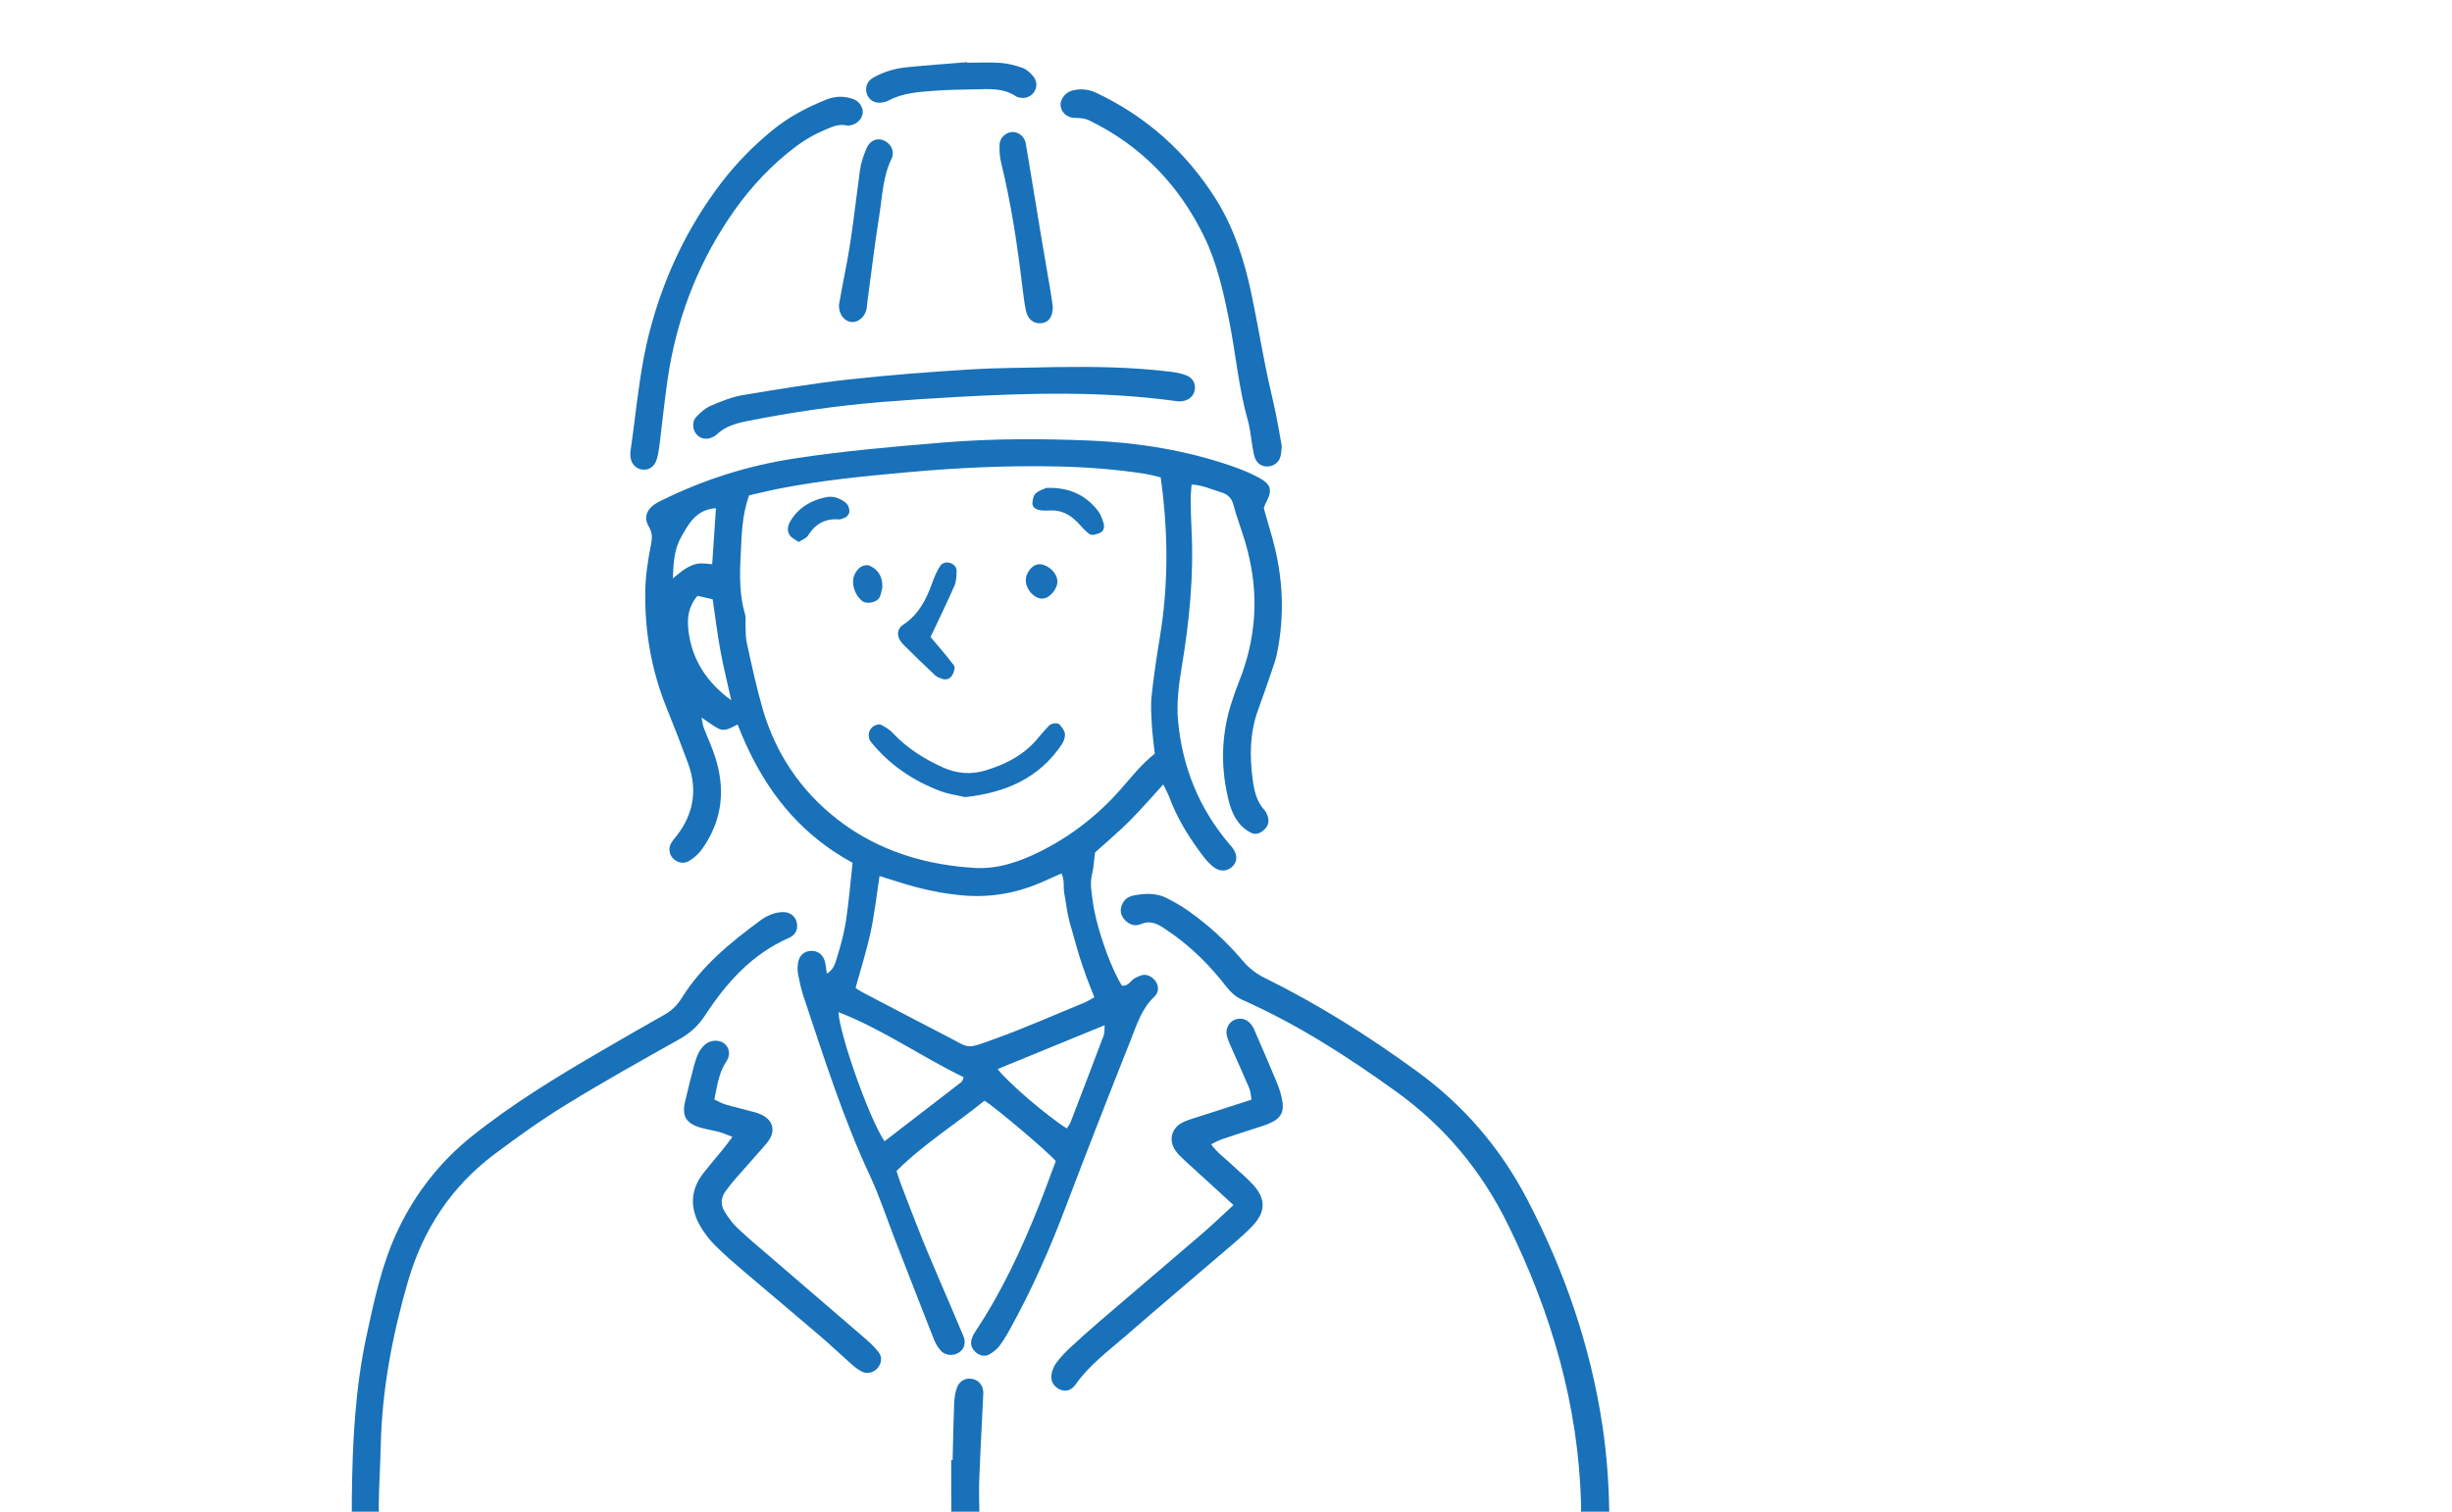 <?xml version="1.0" encoding="UTF-8"?><svg id="b" xmlns="http://www.w3.org/2000/svg" width="120" height="74" viewBox="0 0 120 74"><defs><style>.d{fill:none;}.e{fill:#1871b9;}</style></defs><g id="c"><g><rect class="d" width="120" height="74"/><g><path class="e" d="M62.468,52.94c-.355-.847-.722-1.69-1.087-2.536-.024-.057-.056-.109-.086-.162-.198-.33-.538-.457-.864-.327-.309,.124-.485,.488-.378,.835,.072,.233,.177,.456,.275,.681,.272,.618,.555,1.231,.816,1.852,.066,.156,.066,.338,.104,.548-.891,.286-1.735,.558-2.578,.831-.262,.088-.533,.156-.779,.276-.562,.272-.718,.88-.362,1.388,.122,.175,.28,.324,.437,.47,.405,.377,.818,.743,1.226,1.116,.362,.329,.72,.662,1.173,1.079-.562,.514-1.024,.961-1.511,1.382-1.675,1.44-3.362,2.871-5.039,4.31-.512,.44-1.016,.891-1.509,1.352-.224,.208-.429,.441-.613,.684-.106,.142-.182,.321-.221,.496-.079,.343,.059,.617,.345,.777,.277,.151,.592,.108,.811-.206,.664-.946,1.579-1.626,2.436-2.368,1.762-1.531,3.546-3.036,5.316-4.555,.326-.28,.651-.566,.942-.879,.615-.661,.629-1.288,.031-1.96-.327-.364-.714-.675-1.069-1.012-.33-.316-.712-.579-1.013-.997,.192-.09,.345-.184,.51-.24,.551-.189,1.106-.366,1.66-.545,.205-.068,.413-.126,.611-.206,.658-.267,.832-.593,.672-1.299-.059-.267-.152-.531-.258-.784Z"/><path class="e" d="M41.54,18.574c-1.736,.197-3.461,.478-5.185,.768-.536,.091-1.061,.303-1.565,.519-.271,.115-.514,.332-.72,.551-.213,.225-.178,.625,.014,.848,.207,.24,.536,.285,.835,.116,.053-.03,.107-.063,.152-.104,.418-.402,.955-.551,1.495-.658,2.197-.44,4.412-.761,6.646-.94,1.194-.096,2.387-.175,3.581-.24,3.588-.198,7.174-.295,10.749,.198,.061,.01,.123,.016,.184,.016,.381,.004,.683-.219,.742-.548,.058-.311-.086-.603-.419-.73-.253-.099-.53-.143-.802-.177-1.863-.226-3.733-.25-5.607-.223-1.411,.037-2.824,.031-4.233,.119-1.959,.122-3.919,.27-5.868,.488Z"/><path class="e" d="M52.605,5.771c.248,.005,.474,.011,.706,.126,2.549,1.243,4.405,3.173,5.633,5.713,.618,1.282,.923,2.658,1.202,4.042,.331,1.648,.47,3.333,.93,4.959,.117,.411,.146,.844,.221,1.267,.031,.179,.058,.364,.12,.535,.058,.163,.16,.279,.291,.349,.091,.048,.198,.073,.314,.073,.013,0,.024-.002,.037-.002,.282-.017,.53-.202,.605-.482,.04-.146,.042-.303,.067-.505-.091-.497-.179-1.039-.291-1.58-.155-.749-.341-1.49-.491-2.24-.246-1.229-.458-2.467-.717-3.695-.344-1.627-.854-3.202-1.749-4.617-1.447-2.281-3.388-4.015-5.842-5.174-.384-.178-.765-.21-1.162-.108-.139,.035-.264,.112-.362,.213-.078,.081-.139,.177-.174,.273-.032,.085-.045,.171-.037,.254,.03,.323,.304,.594,.701,.602Z"/><path class="e" d="M49.591,6.462c-.322-.02-.658,.258-.672,.615-.013,.301,.008,.613,.08,.905,.495,2.023,.8,4.074,1.045,6.138,.043,.364,.091,.727,.165,1.086,.09,.437,.391,.661,.775,.612,.343-.045,.539-.309,.539-.805-.029-.199-.062-.472-.109-.744-.168-.992-.342-1.985-.507-2.978-.237-1.417-.462-2.833-.701-4.248-.054-.33-.32-.566-.615-.581Z"/><path class="e" d="M42.397,15.178c.031-.116,.032-.241,.048-.363,.194-1.422,.36-2.85,.587-4.269,.149-.929,.171-1.885,.595-2.765,.178-.371-.017-.75-.377-.907-.304-.137-.666-.011-.829,.361-.158,.358-.288,.743-.339,1.131-.227,1.664-.394,3.337-.731,4.985-.112,.539-.2,1.082-.293,1.581-.008,.456,.259,.796,.616,.833,.307,.027,.629-.229,.723-.588Z"/><path class="e" d="M42.596,4.865c.094,.087,.213,.14,.347,.157,.109,.014,.229,.003,.354-.031,.057-.018,.12-.031,.173-.061,.695-.378,1.463-.428,2.223-.484,.672-.053,1.346-.057,2.02-.073,.703-.017,1.415-.076,2.039,.362,.024,.014,.056,.02,.086,.028,.288,.083,.574-.002,.741-.221,.01-.013,.019-.025,.026-.037,.064-.095,.102-.195,.112-.3,.018-.169-.038-.346-.176-.501-.139-.156-.31-.315-.501-.382-.341-.12-.704-.216-1.064-.242-.547-.039-1.099-.01-1.651-.01,0-.009-.002-.019-.003-.026-.974,.08-1.95,.15-2.925,.245-.583,.056-1.141,.223-1.653,.507-.336,.186-.44,.546-.294,.866,.037,.081,.088,.151,.149,.204Z"/><path class="e" d="M42.434,65.605c-1.578-1.366-3.164-2.72-4.743-4.083-.536-.46-1.077-.91-1.591-1.396-.242-.229-.445-.507-.623-.789-.213-.335-.218-.695,.037-1.03,.13-.17,.253-.346,.394-.508,.464-.532,.936-1.056,1.4-1.586,.141-.16,.288-.322,.389-.506,.214-.394,.111-.799-.262-1.044-.15-.1-.328-.167-.503-.217-.47-.132-.95-.239-1.421-.377-.192-.056-.371-.163-.549-.245,.027-.146,.041-.237,.061-.327,.114-.535,.206-1.071,.531-1.548,.227-.333,.122-.719-.152-.897-.274-.175-.677-.135-.933,.115-.109,.105-.21,.229-.275,.363-.093,.192-.163,.396-.219,.602-.155,.592-.307,1.188-.445,1.783-.168,.73,.043,1.081,.776,1.291,.295,.084,.6,.127,.896,.209,.2,.054,.39,.143,.643,.236-.178,.235-.317,.429-.469,.615-.309,.382-.632,.752-.935,1.137-.667,.847-.69,1.744-.15,2.653,.202,.338,.453,.658,.731,.936,.434,.432,.902,.833,1.368,1.232,1.237,1.053,2.485,2.096,3.719,3.154,.536,.459,1.046,.946,1.576,1.414,.158,.138,.333,.274,.523,.364,.256,.12,.574,.019,.749-.195,.189-.23,.227-.524,.046-.763-.165-.218-.365-.413-.571-.592Z"/><path class="e" d="M55.385,50.779c.278-.705,.518-1.432,1.109-1.99,.349-.327,.146-.871-.306-1.037-.229-.082-.413,.018-.61,.11-.239,.107-.351,.444-.677,.385-.368-.601-.768-1.59-1.056-2.543-.122,.1-.24,.206-.354,.318-.147,.144-.373-.081-.226-.228h0c-.147,.146,.079,.372,.226,.228,.114-.112,.232-.218,.354-.318-.037-.116-.07-.233-.102-.349h0c-.126-.461-.222-.899-.27-1.265-.054-.425-.139-.844-.032-1.279,.085-.347,.101-.711,.149-1.08,.229-.207,.464-.415,.701-.624-.097-.035-.178-.068-.264-.102,.086,.034,.167,.067,.264,.102,.089-.079,.181-.16,.27-.243h0c.24-.213,.477-.433,.706-.662,.562-.558,1.079-1.164,1.663-1.802,.125,.259,.227,.44,.299,.632,.351,.952,.871,1.812,1.463,2.625,.365-.004,.687-.058,.981-.139-.294,.081-.616,.135-.981,.139,.04,.056,.082,.112,.122,.166,.035,.049,.072,.096,.11,.143,.134,.17,.283,.33,.448,.463,.339,.277,.738,.233,.987-.061,.184-.219,.192-.479,.027-.762-.029-.051-.064-.102-.104-.152-.019-.025-.042-.046-.062-.067-.014-.018-.03-.036-.045-.052h0c-1.48-1.74-2.306-3.752-2.52-6.031-.083-.899,.032-1.781,.178-2.653,.378-2.248,.597-4.5,.478-6.78-.026-.488-.035-.983-.04-1.474-.002-.208,.027-.417,.045-.678,.538,.028,.986,.241,1.448,.381,.315,.095,.512,.271,.602,.618,.163,.623,.402,1.224,.581,1.84,.346,1.188,.512,2.401,.426,3.635-.075,1.077-.317,2.12-.719,3.126-.159,.397-.302,.804-.427,1.213-.475,1.567-.487,3.141-.08,4.723,.109,.421,.283,.814,.575,1.137,.014,.017,.03,.033,.045,.048h0c.088,.088,.19,.167,.297,.235h0c.054,.035,.111,.065,.168,.094,.211,.106,.424,.027,.6-.119,.203-.169,.295-.39,.219-.654-.035-.115-.08-.24-.16-.328-.4-.428-.515-.977-.587-1.521-.15-1.134-.142-2.263,.255-3.362,.23-.633,.451-1.271,.669-1.91,.097-.291,.205-.58,.266-.879,.389-1.898,.298-3.781-.224-5.645-.139-.503-.285-1.001-.421-1.474,.034-.087,.046-.15,.075-.203,.315-.576,.315-.875-.102-1.16-.08,.19-.179,.372-.301,.551-.088,.127-.265,.068-.299-.042,.034,.11,.212,.169,.299,.042,.121-.179,.221-.361,.301-.551-.054-.04-.117-.076-.187-.115-.03-.018-.061-.033-.093-.049-.4-.213-.827-.384-1.256-.533-2.223-.767-4.529-1.143-6.862-1.246-2.421-.104-4.849-.107-7.275,.093-2.447,.203-4.892,.412-7.321,.788-2.231,.347-4.357,1.016-6.382,2.013-.138,.068-.28,.131-.405,.22-.28,.194-.43,.431-.417,.699,.075,.221,.209,.479,.414,.366,.416-.227,.654-.761,.859-1.161,.024-.046,.059-.071,.096-.079,.075-.016,.161,.035,.19,.111-.028-.076-.115-.127-.19-.111-.038,.008-.073,.032-.096,.079-.205,.401-.443,.934-.859,1.161-.205,.112-.339-.145-.414-.366,.005,.127,.05,.263,.134,.407,.059,.101,.098,.196,.12,.289,.382,.024,.797-.497,1.073-.938-.276,.441-.692,.962-1.073,.938,.043,.189,.022,.372-.019,.579-.149,.752-.267,1.508-.28,2.279-.032,1.991,.307,3.906,1.058,5.751,.358,.879,.698,1.768,1.029,2.657,.475,1.281,.296,2.471-.542,3.556-.093,.12-.198,.236-.275,.366-.149,.253-.104,.556,.094,.76,.191,.194,.515,.279,.762,.128,.189-.114,.374-.257,.52-.424,.034-.037,.062-.073,.09-.11,.037-.052,.072-.1,.107-.151h0c.946-1.381,1.085-2.889,.557-4.476-.154-.468-.363-.912-.538-1.371-.05-.13-.061-.276-.109-.5,.338,.223,.573,.416,.84,.548,.328,.162,.629-.074,.927-.206,.941,2.439,2.301,4.482,4.343,5.961,.175-.067,.346-.143,.515-.224,.017-.009,.033-.01,.049-.012-.016,.002-.032,.003-.049,.012-.17,.081-.341,.157-.515,.224,.101,.076,.203,.147,.307,.218h0c.311,.21,.635,.406,.976,.592-.109,.977-.184,1.923-.327,2.858-.093,.603-.259,1.197-.437,1.783-.085,.28-.165,.594-.499,.784-.035-.227-.043-.44-.106-.637-.054-.177-.158-.309-.293-.387h0c-.117-.069-.256-.1-.408-.088h0c-.315,.023-.547,.235-.602,.594-.027,.178-.03,.37,.003,.546,.071,.36,.147,.723,.263,1.07,.992,2.966,1.928,5.949,3.253,8.79,.479,1.027,.831,2.112,1.242,3.169,.634,1.629,1.264,3.257,1.906,4.882,.077,.193,.197,.385,.339,.535,.163,.172,.424,.224,.653,.168,.07-.018,.139-.044,.2-.083,.062-.036,.115-.081,.157-.135-.034-.064-.005-.132,.043-.181-.048,.049-.078,.117-.043,.181,.061-.069,.102-.151,.123-.239h0c.033-.132,.022-.279-.039-.427-.328-.793-.672-1.58-1.008-2.369-.347-.818-.703-1.633-1.036-2.459-.355-.88-.691-1.769-1.03-2.657-.075-.192-.131-.393-.203-.615,1.333-1.326,2.901-2.298,4.306-3.441,.675,.445,3.117,2.521,3.487,2.959-.264,.701-.522,1.422-.805,2.131-.863,2.171-1.842,4.282-3.144,6.232-.067,.099-.123,.212-.161,.326-.075,.222-.029,.426,.11,.586,.022,.029,.048,.054,.077,.08,.197,.172,.445,.24,.683,.102,.179-.105,.357-.241,.482-.409,.203-.266,.373-.56,.536-.857,1.056-1.908,1.931-3.895,2.704-5.936,1.055-2.781,2.139-5.548,3.236-8.313Zm5.378-10.809c.01,.086,0,.157,0,.235,0-.079,.01-.149,0-.235-.022-.178,.21-.19,.288-.057-.078-.133-.31-.122-.288,.057Zm-27.188-12.15c-.205,.124-.383,.288-.646,.493,.021-.758,.078-1.447,.398-2.008,.357-.625,.715-1.363,1.711-1.428-.062,.937-.122,1.814-.184,2.742-.238-.014-.472-.061-.696-.029-.202,.03-.405,.125-.583,.231Zm.224,13.383c-.071-.034-.131-.007-.177,.035,.046-.042,.107-.069,.177-.035,.124,.06,.252,.11,.378,.164-.126-.053-.254-.104-.378-.164Zm-.11-10.361c-.067-.589,0-1.16,.448-1.675,.227,.052,.456,.106,.741,.17,.125,.848,.229,1.694,.382,2.531,.149,.809,.35,1.608,.53,2.414-1.2-.873-1.937-1.997-2.101-3.439Zm6.049,16.849c.004-.018,.005-.035,.009-.053-.004,.018-.005,.035-.009,.053h0Zm.388-.489c0-.016-.006-.032-.006-.049,0,.017,.006,.032,.006,.049Zm13.401-6.409h0c.052,.025,.123,.054,.186,.082-.063-.028-.134-.057-.186-.082Zm.161-.277c-.077-.036-.149-.01-.195,.037-.032,.035-.051,.082-.048,.126-.003-.045,.016-.091,.048-.126,.046-.047,.119-.073,.195-.037,.161,.079,.403,.175,.679,.276-.276-.101-.518-.197-.679-.276Zm-12.535,.921c.012-.013,.031-.023,.037-.038-.005,.015-.025,.025-.037,.038Zm.356-.943c-.189-.13-.376-.267-.56-.411-1.778-1.393-3.005-3.224-3.633-5.409-.306-1.059-.533-2.139-.771-3.215-.064-.292-.045-.603-.059-.904-.008-.154,.026-.314-.016-.453-.285-.958-.275-1.94-.222-2.919,.053-.944,.043-1.904,.414-2.936,.515-.116,1.018-.24,1.527-.339,2.05-.399,4.124-.601,6.203-.789,2.477-.226,4.958-.339,7.444-.283,1.413,.034,2.82,.14,4.215,.361,.24,.039,.475,.107,.752,.171,.038,.304,.082,.603,.114,.901,.253,2.297,.227,4.588-.146,6.873-.159,.968-.307,1.938-.411,2.911-.053,.483-.014,.978,.013,1.466,.027,.457,.093,.911,.142,1.375-.672,.531-1.176,1.187-1.722,1.803-.557,.627-1.162,1.192-1.815,1.692-.653,.502-1.356,.938-2.106,1.311-.997,.494-2.047,.853-3.179,.787-2.244-.136-4.35-.739-6.183-1.991Zm5.543,12.471c-1.234,.958-2.473,1.909-3.764,2.902-.73-1.064-2.183-5.157-2.257-6.322,2.175,.844,4.055,2.183,6.127,3.186-.034,.077-.047,.187-.107,.234Zm-.795-2.277c-1.362-.703-2.719-1.417-4.076-2.128-.107-.054-.205-.13-.31-.199,.251-.919,.539-1.813,.736-2.73,.192-.891,.291-1.8,.438-2.747,.323,.102,.584,.182,.844,.265,1.083,.35,2.181,.601,3.322,.691,1.352,.103,2.624-.142,3.852-.688,.277-.124,.552-.248,.886-.398,.165,.343,.078,.684,.139,.993,.071,.361,.109,.729,.186,1.087,.07,.33,.173,.651,.264,.976,.091,.323,.177,.651,.278,.971,.11,.352,.229,.699,.354,1.044,.115,.315,.243,.623,.389,.992-.165,.091-.309,.187-.466,.254-1.474,.604-2.932,1.253-4.429,1.792-1.455,.524-1.146,.472-2.407-.177Zm2.565,1.645c1.724-.707,3.437-1.409,5.238-2.146-.016,.217,.005,.365-.042,.49-.536,1.426-1.082,2.849-1.629,4.271-.032,.082-.093,.151-.181,.292-.987-.619-2.869-2.238-3.386-2.907Z"/><path class="e" d="M31.389,22.981c.03,.004,.061,.009,.09,.01,.311,.018,.562-.165,.666-.519,.069-.234,.104-.48,.136-.722,.133-1.064,.238-2.132,.394-3.193,.416-2.829,1.389-5.452,2.978-7.837,.803-1.207,1.744-2.291,2.869-3.212,.525-.43,1.075-.817,1.701-1.084,.336-.144,.662-.326,1.037-.307,.064,.002,.128,.013,.194,.03,.056,.012,.122-.006,.181-.017,.318-.058,.571-.328,.587-.62,0-.01,.002-.018,.002-.026,0-.106-.034-.219-.093-.321-.077-.131-.197-.243-.343-.3-.447-.174-.898-.166-1.346,.012-.944,.378-1.837,.844-2.629,1.492-.93,.761-1.768,1.609-2.5,2.564-1.699,2.223-2.861,4.703-3.549,7.407-.37,1.458-.542,2.951-.731,4.44-.057,.457-.123,.911-.182,1.344,0,.083-.005,.146,0,.206,.019,.253,.138,.456,.318,.567,.066,.044,.139,.073,.221,.088Z"/><path class="e" d="M51.961,36.443c.098-.147,.173-.351,.156-.52-.016-.157-.145-.322-.26-.451-.098-.11-.406-.069-.509,.043-.167,.177-.337,.354-.489,.545-.676,.851-1.578,1.334-2.599,1.646-.743,.229-1.449,.168-2.148-.153-.9-.413-1.723-.931-2.407-1.659-.161-.173-.375-.306-.587-.414-.084-.044-.244-.001-.34,.053-.284,.163-.346,.549-.152,.789,.912,1.123,2.069,1.907,3.416,2.41,.396,.146,.825,.202,1.195,.289,1.979-.219,3.613-.925,4.724-2.577Z"/><path class="e" d="M45.779,33.07c.085,.078,.213,.118,.327,.16,.196,.07,.386-.003,.482-.152,.087-.139,.173-.4,.104-.491-.358-.489-.765-.939-1.152-1.403,.453-.963,.83-1.73,1.171-2.511,.093-.215,.098-.475,.105-.715,.006-.195-.12-.327-.307-.394-.201-.075-.399-.002-.493,.137-.165,.248-.287,.53-.386,.812-.29,.823-.667,1.567-1.433,2.073-.342,.227-.319,.63-.002,.952,.517,.521,1.049,1.028,1.583,1.533Z"/><path class="e" d="M50.862,24.967c.174,.037,.359,.03,.539,.021,.52-.025,.936,.189,1.294,.542,.213,.211,.398,.462,.642,.625,.105,.071,.341-.004,.494-.069,.19-.079,.231-.289,.18-.462-.067-.228-.153-.468-.299-.649-.604-.75-1.392-1.131-2.504-1.089-.1,.048-.342,.112-.514,.26-.112,.095-.158,.307-.169,.472-.013,.204,.162,.315,.338,.35Z"/><path class="e" d="M40.445,24.336c-.745,.148-1.37,.511-1.769,1.184-.13,.22-.171,.476-.02,.69,.093,.131,.27,.204,.432,.322,.171-.113,.367-.178,.451-.311,.361-.577,.854-.855,1.536-.793,.056,.006,.116-.033,.175-.049,.194-.047,.333-.215,.319-.381-.016-.189-.092-.335-.257-.448-.266-.18-.566-.276-.868-.214Z"/><path class="e" d="M43.071,29.191c.063-.167,.087-.346,.111-.446,.013-.549-.227-.879-.636-1.059-.126-.056-.376,.013-.487,.115-.345,.315-.383,.73-.212,1.152,.065,.159,.179,.311,.304,.433,.239,.233,.802,.111,.92-.195Z"/><path class="e" d="M51.001,29.305c.359-.002,.766-.474,.747-.867-.018-.38-.411-.768-.824-.816-.371-.041-.755,.412-.719,.849,.034,.422,.429,.834,.796,.833Z"/><path class="e" d="M34.505,49.706c1.045-1.601,2.293-2.994,4.09-3.789,.011-.006,.021-.01,.032-.013,.086-.037,.158-.088,.216-.151,.152-.155,.205-.378,.147-.607-.077-.31-.339-.507-.688-.496-.413,.01-.776,.176-1.103,.417-1.461,1.079-2.863,2.22-3.837,3.79-.216,.351-.49,.616-.85,.818-1.016,.57-2.023,1.156-3.031,1.741-2.205,1.28-4.38,2.603-6.377,4.198-1.559,1.246-2.759,2.776-3.62,4.577-.787,1.651-1.163,3.419-1.544,5.186-.557,2.59-.691,5.224-.72,7.863,0,.253-.002,.506-.004,.76h1.325c0-.067-.007-.134-.007-.201,.01-1.01,.075-2.024,.099-3.034,.062-2.749,.574-5.424,1.336-8.05,.731-2.516,2.112-4.624,4.22-6.208,1.151-.865,2.33-1.705,3.556-2.456,1.802-1.109,3.652-2.141,5.497-3.177,.527-.295,.935-.665,1.263-1.167Z"/><path class="e" d="M47.658,67.52c-.344-.103-.683,.035-.821,.397-.094,.252-.13,.534-.141,.803-.037,.918-.051,1.835-.075,2.754h-.069c0,.844-.003,1.684,.005,2.526h1.372c-.01-.518-.024-1.037-.005-1.555,.052-1.404,.134-2.81,.197-4.215,.018-.352-.168-.619-.462-.71Z"/><path class="e" d="M78.757,74c-.023-1.392-.123-2.778-.327-4.157-.583-3.921-1.853-7.609-3.682-11.117-1.312-2.517-3.106-4.614-5.412-6.288-2.362-1.721-4.822-3.276-7.443-4.567-.424-.207-.766-.478-1.071-.836-.776-.916-1.656-1.731-2.635-2.425-.349-.248-.723-.463-1.106-.654-.517-.259-1.075-.225-1.623-.115-.325,.064-.542,.297-.6,.626-.013,.072-.011,.142,0,.205,.019,.107,.067,.207,.136,.294,.04,.052,.088,.104,.141,.147,.205,.177,.459,.229,.69,.127,.427-.188,.775-.045,1.119,.183,.177,.119,.355,.24,.528,.365,.952,.691,1.768,1.521,2.49,2.443,.229,.294,.472,.549,.824,.708,2.706,1.201,5.177,2.79,7.571,4.519,2.368,1.709,4.161,3.877,5.442,6.488,2.122,4.316,3.452,8.84,3.577,13.679v.376h1.381Z"/></g></g></g></svg>
